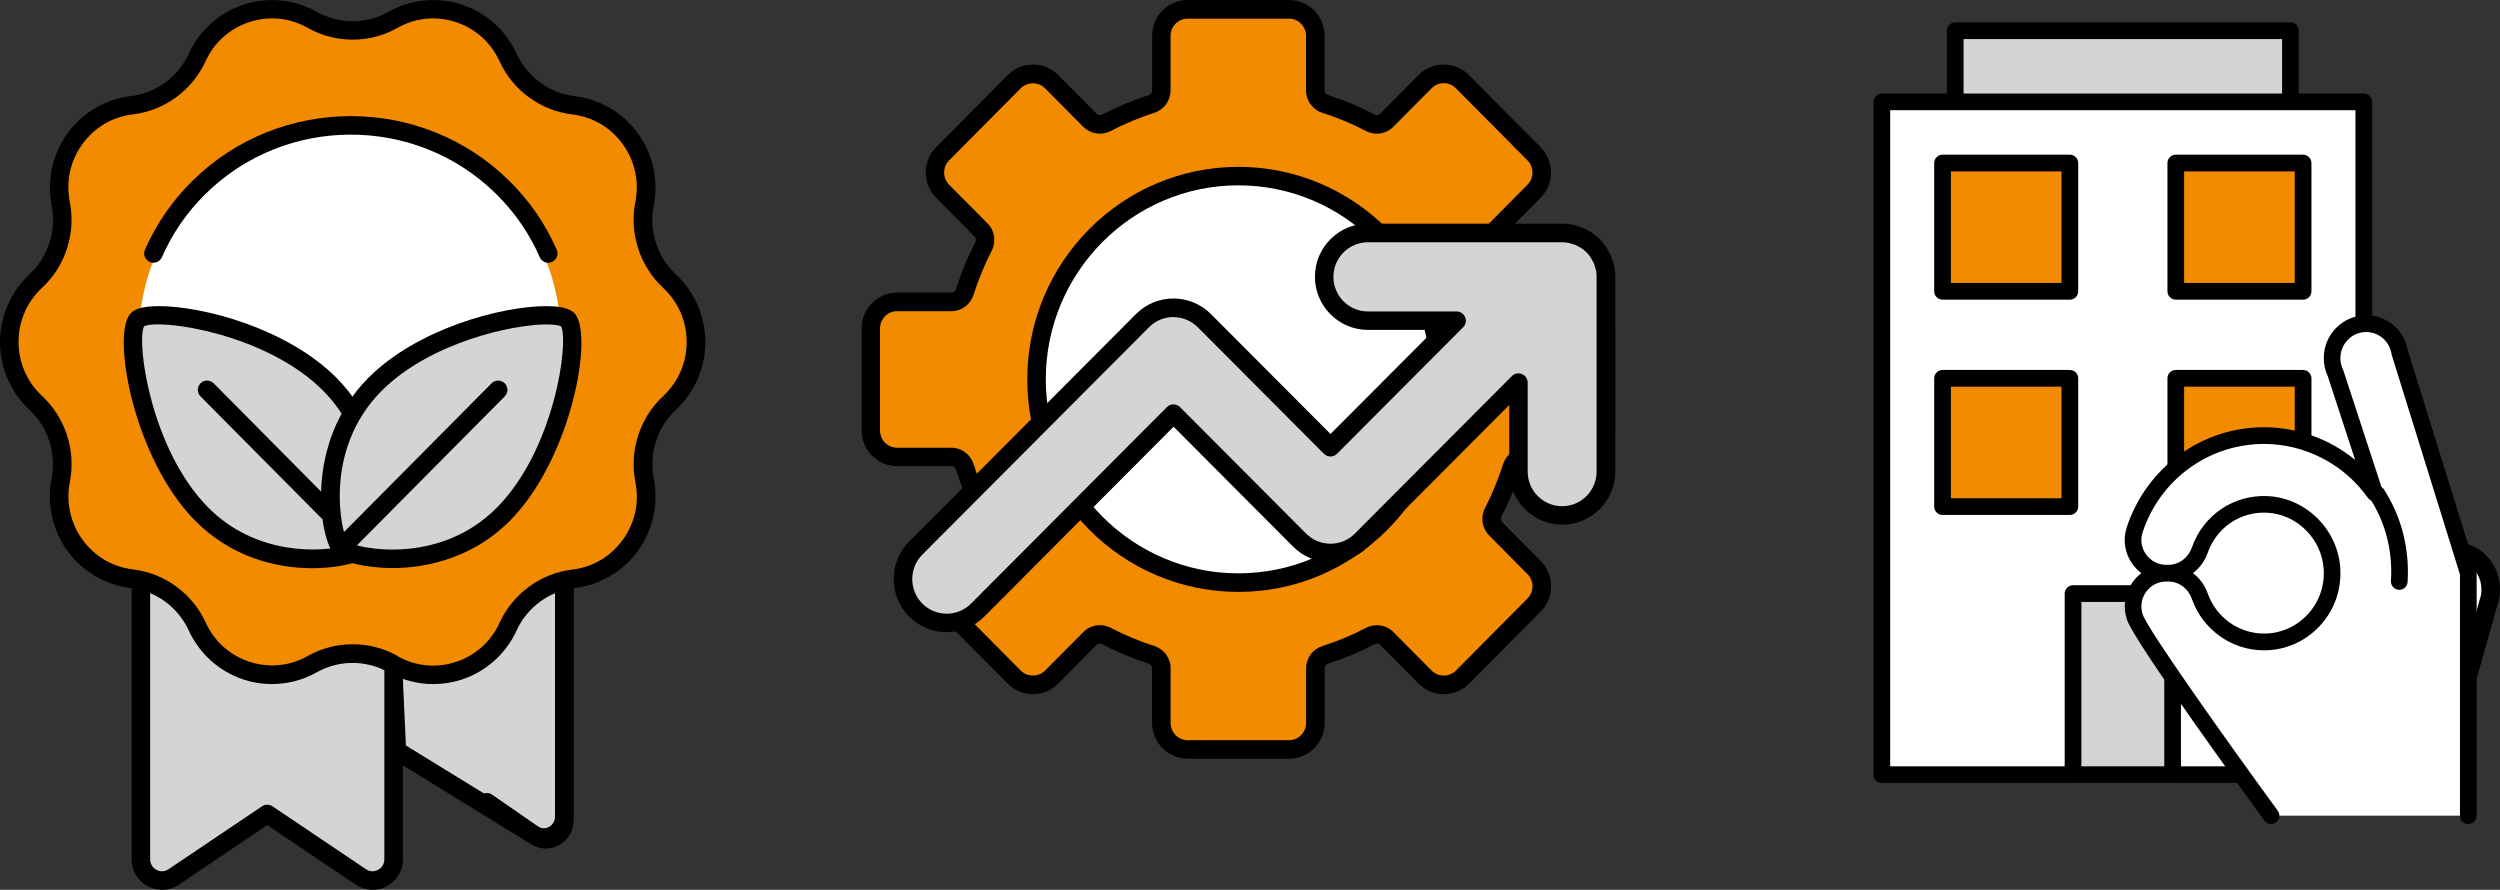 <?xml version="1.0" encoding="UTF-8"?>
<svg id="Capa_1" xmlns="http://www.w3.org/2000/svg" viewBox="0 0 560.05 199.33">
  <rect x="0" y="0" width="560.05" height="199.33" fill="#333333" stroke="none"/>
  <defs>
    <style>
      .cls-1 {
        fill: #cce4e8;
      }

      .cls-2 {
        fill: #d4d4d4;
      }

      .cls-3 {
        fill: #fff;
      }

      .cls-4 {
        fill: #f28b00;
      }
    </style>
  </defs>
  <g>
    <path class="cls-2" d="M126.42,123.03v60.77c0,3.28-3.53,5.29-6.29,3.6l-31.22-19.21s-2.06-44.67-2.06-45.16,39.57,0,39.57,0"/>
    <path d="M122.27,190.09c-1.11,0-2.23-.31-3.23-.93l-31.22-19.21c-.59-.36-.95-.99-.99-1.67-.48-10.49-2.06-44.76-2.06-45.25,0-.55.23-1.1.62-1.49.82-.81,1.1-1.08,41.05-.59,1.14.01,2.05.94,2.05,2.08v60.77c0,2.32-1.2,4.37-3.21,5.49-.95.53-1.98.8-3.02.8ZM90.93,167l30.29,18.63c.91.56,1.73.22,2.04.04.68-.38,1.08-1.08,1.08-1.87v-58.72c-12.28-.14-29.71-.27-35.33-.13.3,6.64,1.31,28.81,1.92,42.04Z"/>
    <path class="cls-2" d="M88.16,149.74v42.74c0,3.8-4.2,6.07-7.33,3.96l-20.97-14.11-20.97,14.11c-3.13,2.11-7.33-.16-7.33-3.96v-61.84"/>
    <path d="M36.28,199.32c-1.09,0-2.18-.26-3.18-.79-2.23-1.19-3.62-3.5-3.62-6.04v-61.84c0-1.15.93-2.08,2.08-2.08s2.08.93,2.08,2.08v61.84c0,1.02.53,1.91,1.42,2.38.41.22,1.51.65,2.68-.14l20.97-14.11c.7-.47,1.62-.47,2.32,0l20.97,14.11c1.17.79,2.27.36,2.68.14.89-.47,1.42-1.36,1.42-2.38v-42.74c0-1.15.93-2.08,2.08-2.08s2.08.93,2.08,2.08v42.74c0,2.54-1.39,4.86-3.62,6.04-2.21,1.18-4.87,1.04-6.95-.36l-19.81-13.33-19.81,13.33c-1.14.77-2.45,1.15-3.77,1.15Z"/>
    <path d="M121.83,189.71c-1.29,0-2.57-.4-3.71-1.18l-10.25-7.1c-.94-.65-1.18-1.95-.52-2.89.65-.94,1.95-1.18,2.89-.53l10.25,7.1c1.07.74,2.07.36,2.45.16.88-.46,1.4-1.36,1.4-2.4v-52.34c0-1.15.93-2.08,2.08-2.08s2.08.93,2.08,2.08v52.34c0,2.58-1.39,4.91-3.63,6.08-.97.51-2,.76-3.03.76Z"/>
    <path class="cls-4" d="M149.98,90.27l-.04.04c-4.71,4.39-6.82,10.92-5.57,17.26v.04c2.11,10.63-5.24,20.8-15.93,22.06h-.03c-6.39.76-11.92,4.81-14.6,10.69-4.5,9.85-16.4,13.75-25.79,8.44h0c-5.61-3.17-12.45-3.17-18.06,0h0c-9.39,5.31-21.29,1.42-25.79-8.43h0c-2.69-5.88-8.22-9.93-14.6-10.69h-.03c-10.69-1.27-18.03-11.44-15.93-22.07v-.04c1.26-6.34-.85-12.87-5.56-17.26l-.04-.04C.1,82.91.1,70.34,8,62.99l.04-.04c4.71-4.39,6.82-10.92,5.57-17.26v-.04c-2.11-10.63,5.24-20.8,15.93-22.07h.03c6.39-.76,11.92-4.81,14.6-10.69C48.67,3.04,60.56-.85,69.96,4.46h0c5.61,3.17,12.45,3.17,18.06,0h0c9.39-5.31,21.29-1.42,25.79,8.43h0c2.69,5.88,8.22,9.93,14.6,10.69h.03c10.69,1.27,18.03,11.44,15.94,22.07v.04c-1.26,6.34.85,12.87,5.56,17.26l.04.04c7.9,7.35,7.9,19.92,0,27.27"/>
    <path d="M97.07,153.25c-3.48,0-6.95-.89-10.04-2.63-.01,0-.02-.01-.03-.02-4.94-2.79-11.08-2.79-16.02,0-4.97,2.81-10.94,3.41-16.36,1.65-5.45-1.77-9.95-5.79-12.35-11.03-2.37-5.18-7.33-8.82-12.96-9.49-5.67-.67-10.83-3.7-14.19-8.31-3.38-4.65-4.69-10.57-3.57-16.22,1.11-5.63-.78-11.51-4.94-15.38C2.4,87.89,0,82.36,0,76.63s2.4-11.26,6.59-15.16c4.19-3.91,6.09-9.78,4.99-15.37-1.12-5.7.18-11.61,3.56-16.26,3.36-4.61,8.52-7.64,14.16-8.31,5.65-.67,10.62-4.31,12.99-9.49,2.39-5.24,6.89-9.26,12.35-11.03,5.39-1.75,11.31-1.17,16.26,1.6.03.02.06.03.1.05,4.94,2.79,11.08,2.79,16.02,0,.03-.02.06-.03.09-.05,4.88-2.76,10.84-3.36,16.27-1.6,5.45,1.77,9.95,5.79,12.35,11.03,0,.02.02.04.03.06,2.38,5.15,7.33,8.76,12.93,9.43,5.67.67,10.83,3.7,14.19,8.31,3.39,4.65,4.69,10.57,3.57,16.22-1.11,5.63.78,11.51,4.94,15.38,4.22,3.93,6.62,9.46,6.62,15.19s-2.4,11.26-6.58,15.16l-.03.03c-4.16,3.87-6.06,9.75-4.95,15.34,1.12,5.7-.18,11.61-3.56,16.26-3.34,4.59-8.48,7.62-14.1,8.3-.03,0-.07.01-.09.01-5.62.67-10.59,4.3-12.96,9.49-2.39,5.24-6.89,9.26-12.34,11.03-2.05.67-4.17.99-6.29.99ZM89.02,146.97s.02.01.03.02c4.02,2.27,8.65,2.74,13.03,1.31,4.41-1.43,7.91-4.56,9.85-8.81,2.96-6.48,9.16-11.02,16.18-11.88.03,0,.06-.01.09-.01,4.56-.54,8.57-2.9,11.29-6.63,2.75-3.77,3.76-8.38,2.85-12.97-1.39-7.03.98-14.38,6.18-19.23l1.45,1.48-1.41-1.52c3.39-3.16,5.26-7.46,5.26-12.12s-1.87-8.96-5.26-12.12c-5.24-4.88-7.61-12.23-6.23-19.22.91-4.63-.1-9.24-2.85-13.01-2.72-3.73-6.73-6.09-11.29-6.63-7.08-.84-13.31-5.39-16.27-11.89,0-.02-.02-.04-.03-.06-1.94-4.21-5.43-7.32-9.82-8.75-4.38-1.42-9.01-.96-13.03,1.31-.03.02-.06.03-.09.05-6.08,3.44-13.74,3.46-19.92,0-.03-.02-.06-.03-.1-.05-4.02-2.27-8.64-2.74-13.03-1.32-4.41,1.43-7.91,4.56-9.85,8.8-2.96,6.49-9.19,11.05-16.24,11.89-4.59.54-8.6,2.9-11.32,6.63-2.75,3.77-3.76,8.38-2.85,12.97,1.39,7.03-.98,14.38-6.18,19.22-3.43,3.19-5.3,7.5-5.3,12.15s1.87,8.96,5.26,12.12c5.24,4.88,7.61,12.23,6.23,19.22-.9,4.57.14,9.29,2.85,13.01,2.72,3.73,6.72,6.09,11.29,6.63,7.09.84,13.31,5.4,16.28,11.89,1.94,4.25,5.44,7.37,9.85,8.81,4.39,1.42,9.01.96,13.03-1.31,6.2-3.5,13.89-3.5,20.08-.02Z"/>
    <path class="cls-3" d="M125.64,75.89c0,26.3-21.17,47.62-47.28,47.62s-47.29-21.32-47.29-47.62,21.17-47.62,47.29-47.62,47.28,21.32,47.28,47.62"/>
    <path class="cls-2" d="M78.6,92.03c-1.26-2.03-2.8-4.01-4.65-5.88-14.01-14.13-40.3-17.43-43.17-14.53-2.87,2.9.4,29.42,14.4,43.56,11.38,11.48,26.79,10.81,33.35,8.95"/>
    <path d="M69.93,127.29c-7.95,0-18.04-2.4-26.22-10.65-13.77-13.89-18.88-41.97-14.4-46.48.67-.68,2.05-1.58,6.27-1.58h0c9.92,0,28.84,5,39.85,16.11,1.88,1.9,3.54,4,4.94,6.25.61.97.31,2.25-.67,2.86-.97.6-2.25.31-2.86-.67-1.23-1.98-2.7-3.84-4.36-5.52-12.87-12.98-36.71-16.26-40.21-14.51-1.75,3.52,1.48,27.59,14.39,40.61,10.57,10.67,25.1,10.17,31.31,8.42,1.1-.31,2.25.33,2.56,1.43.31,1.1-.33,2.25-1.43,2.56-2.36.67-5.54,1.17-9.17,1.17ZM32.16,73.16s0,0,0,0h0ZM32.33,72.99h0Z"/>
  </g>
  <path d="M73.4,116.63c-.53,0-1.07-.21-1.47-.61l-27.01-27.22c-.81-.81-.8-2.13.01-2.94.81-.81,2.13-.8,2.94.01l27.01,27.23c.81.81.8,2.13-.01,2.94-.4.4-.93.6-1.46.6Z"/>
  <g>
    <path class="cls-2" d="M112.78,115.18c-14.03,14.13-34.17,9.85-36.38,7.62-2.21-2.23-6.47-22.52,7.56-36.65,14.03-14.13,40.36-17.43,43.24-14.53,2.88,2.9-.39,29.42-14.42,43.56"/>
    <path d="M87.9,127.26h0c-5.69,0-11.27-1.29-12.97-3.01-3.28-3.31-7.06-24.84,7.56-39.57,11.03-11.11,29.97-16.1,39.91-16.1h0c4.22,0,5.6.9,6.27,1.58,4.48,4.51-.63,32.59-14.42,46.48h0c-9.18,9.24-20.45,10.62-26.35,10.62ZM122.53,72.67c-7.78,0-26.29,4.06-37.1,14.95-13.22,13.32-8.93,32-7.53,33.76,1.67,1.33,20.2,5.64,33.4-7.65h0c12.93-13.02,16.16-37.09,14.41-40.61-.57-.28-1.67-.44-3.18-.44ZM112.78,115.18h0,0ZM125.82,73.16h0ZM125.65,72.99h0s0,0,0,0Z"/>
  </g>
  <path d="M76.43,124.84c-.53,0-1.06-.2-1.46-.6-.81-.81-.82-2.12-.01-2.94l35.16-35.43c.81-.81,2.12-.82,2.94-.01.81.81.82,2.12.01,2.94l-35.16,35.43c-.41.41-.94.61-1.47.61Z"/>
  <g>
    <path d="M122.81,58.86c-.8,0-1.56-.47-1.9-1.25-2.3-5.26-5.57-10.01-9.71-14.11-17.98-17.79-47.24-17.79-65.22,0-4.14,4.09-7.4,8.84-9.71,14.11-.46,1.05-1.68,1.53-2.73,1.07-1.05-.46-1.53-1.68-1.07-2.73,2.52-5.75,6.08-10.93,10.6-15.4,19.59-19.38,51.47-19.38,71.06,0,4.52,4.47,8.08,9.65,10.59,15.4.46,1.05-.02,2.27-1.07,2.73-.27.12-.55.17-.83.17Z"/>
    <path class="cls-3" d="M548.93,123.69c.38-.06.77-.09,1.17-.09,4.35,0,7.87,3.79,7.87,8.46,0,1.06-.18,2.08-.51,3.01h0s-8.52,30.2-8.52,30.2v-41.58Z"/>
    <path d="M548.93,167.34c-.09,0-.19,0-.29-.02-1.03-.14-1.79-1.02-1.79-2.06v-41.58c0-1.02.74-1.89,1.75-2.05.5-.08,1-.12,1.5-.12,5.49,0,9.95,4.73,9.95,10.54,0,1.27-.21,2.52-.63,3.71,0,.02-.01.03-.02.05l-8.47,30.02c-.25.9-1.08,1.51-2,1.51ZM551,125.75v24.51l4.45-15.76c.03-.1.06-.19.1-.28.23-.69.34-1.42.34-2.16,0-3.18-2.12-5.83-4.89-6.31Z"/>
    <path class="cls-3" d="M532.98,114.94c1.41-2.52,4.03-4.22,7.03-4.22,4.5,0,8.14,3.8,8.14,8.5v46.05l-15.16-50.33Z"/>
    <path d="M548.14,167.34c-.9,0-1.72-.59-1.99-1.48l-15.16-50.33c-.16-.54-.1-1.12.18-1.61,1.82-3.26,5.21-5.28,8.84-5.28,5.63,0,10.21,4.74,10.21,10.57v46.05c0,1.03-.75,1.9-1.77,2.05-.1.02-.2.02-.3.02ZM535.24,115.25l10.82,35.93v-31.97c0-3.54-2.72-6.42-6.06-6.42-1.86,0-3.62.92-4.76,2.46Z"/>
  </g>
  <rect class="cls-2" x="438.01" y="6.88" width="75.09" height="144.68"/>
  <path d="M513.1,153.43h-75.09c-1.03,0-1.87-.84-1.87-1.87V6.88c0-1.03.84-1.87,1.87-1.87h75.09c1.03,0,1.87.84,1.87,1.87v144.68c0,1.03-.84,1.87-1.87,1.87ZM439.88,149.69h71.35V8.75h-71.35v140.94Z"/>
  <rect class="cls-3" x="421.57" y="22.83" width="107.96" height="150.71"/>
  <path d="M529.54,175.4h-107.96c-1.03,0-1.87-.84-1.87-1.87V22.83c0-1.03.84-1.87,1.87-1.87h107.96c1.03,0,1.87.84,1.87,1.87v150.71c0,1.03-.84,1.87-1.87,1.87ZM423.44,171.67h104.23V24.69h-104.23v146.97Z"/>
  <rect class="cls-2" x="464.4" y="132.98" width="22.31" height="40.56"/>
  <path d="M486.71,175.4h-22.31c-1.03,0-1.87-.84-1.87-1.87v-40.56c0-1.03.84-1.87,1.87-1.87h22.31c1.03,0,1.87.84,1.87,1.87v40.56c0,1.03-.84,1.87-1.87,1.87ZM466.27,171.67h18.57v-36.82h-18.57v36.82Z"/>
  <rect class="cls-4" x="435.17" y="36.52" width="28.52" height="28.74"/>
  <path d="M463.69,67.13h-28.52c-1.03,0-1.87-.84-1.87-1.87v-28.74c0-1.03.84-1.87,1.87-1.87h28.52c1.03,0,1.87.84,1.87,1.87v28.74c0,1.03-.84,1.87-1.87,1.87ZM437.04,63.39h24.78v-25h-24.78v25Z"/>
  <rect class="cls-4" x="487.42" y="36.52" width="28.52" height="28.74"/>
  <path d="M515.94,67.13h-28.52c-1.03,0-1.87-.84-1.87-1.87v-28.74c0-1.03.84-1.87,1.87-1.87h28.52c1.03,0,1.87.84,1.87,1.87v28.74c0,1.03-.84,1.87-1.87,1.87ZM489.29,63.39h24.78v-25h-24.78v25Z"/>
  <rect class="cls-4" x="435.17" y="84.75" width="28.52" height="28.74"/>
  <path d="M463.69,115.36h-28.52c-1.03,0-1.87-.84-1.87-1.87v-28.74c0-1.03.84-1.87,1.87-1.87h28.52c1.03,0,1.87.84,1.87,1.87v28.74c0,1.03-.84,1.87-1.87,1.87ZM437.04,111.62h24.78v-25h-24.78v25Z"/>
  <rect class="cls-4" x="487.42" y="84.75" width="28.52" height="28.74"/>
  <path d="M515.94,115.36h-28.52c-1.03,0-1.87-.84-1.87-1.87v-28.74c0-1.03.84-1.87,1.87-1.87h28.52c1.03,0,1.87.84,1.87,1.87v28.74c0,1.03-.84,1.87-1.87,1.87ZM489.29,111.62h24.78v-25h-24.78v25Z"/>
  <g>
    <path class="cls-3" d="M528.7,128.69c0-12.15-9.77-22-21.83-22s-21.83,9.85-21.83,22,9.77,22,21.83,22,21.83-9.85,21.83-22"/>
    <path class="cls-1" d="M506.86,152.55c-13.07,0-23.7-10.71-23.7-23.86s10.63-23.86,23.7-23.86,23.7,10.71,23.7,23.86-10.63,23.86-23.7,23.86ZM506.86,108.56c-11.01,0-19.96,9.03-19.96,20.13s8.96,20.13,19.96,20.13,19.97-9.03,19.97-20.13-8.96-20.13-19.97-20.13Z"/>
    <path class="cls-3" d="M552.95,182.72v-54.33l-15.37-49.47h0c-.61-3.64-3.75-6.42-7.52-6.42-4.21,0-7.63,3.45-7.63,7.71,0,1.2.27,2.34.76,3.35l8.78,26.85h.01c-5.54-7.78-14.58-12.84-24.8-12.84-13.5,0-24.95,8.85-28.98,21.12-1.57,4.79,2.08,9.7,7.07,9.7h.48c3.21,0,5.97-2.11,7.04-5.17,2.19-6.21,8.22-10.59,15.2-10.22,7.7.41,14.01,6.78,14.41,14.56.46,8.89-6.54,16.24-15.24,16.24-6.64,0-12.28-4.28-14.38-10.25-1.07-3.05-3.83-5.16-7.04-5.16h-.48c-5.04,0-8.64,4.99-7.04,9.81,1.65,4.97,30.54,44.52,30.54,44.52"/>
    <path d="M508.78,184.59c-.58,0-1.14-.27-1.51-.77-2.97-4.07-29.11-39.94-30.8-45.03-.95-2.88-.48-5.94,1.3-8.4.56-.77,1.21-1.44,1.94-1.99-.74-.56-1.4-1.23-1.96-1.99-1.76-2.43-2.24-5.45-1.31-8.29,4.4-13.4,16.75-22.41,30.75-22.41,7.49,0,14.69,2.64,20.4,7.31l-6.13-18.76c-.59-1.27-.89-2.63-.89-4.05,0-5.28,4.26-9.58,9.5-9.58,4.63,0,8.55,3.32,9.35,7.91l15.32,49.3c.06.18.08.37.08.55v54.33c0,1.03-.84,1.87-1.87,1.87s-1.87-.84-1.87-1.87v-54.04l-15.29-49.2c-.04-.13-.07-.27-.08-.4-.53-2.73-2.88-4.7-5.65-4.7-3.18,0-5.76,2.62-5.76,5.84,0,.9.19,1.75.57,2.54.04.07.07.15.09.23l8.73,26.69c.29.66.18,1.44-.32,1.99-.58.65-1.53.82-2.29.4-.29-.16-.53-.39-.7-.66-5.38-7.49-14.05-11.96-23.2-11.96-12.38,0-23.31,7.97-27.2,19.83-.55,1.68-.26,3.48.79,4.93,1.07,1.47,2.71,2.32,4.51,2.32h.48c2.37,0,4.44-1.54,5.28-3.92,2.56-7.26,9.39-11.87,17.06-11.47,8.62.46,15.73,7.63,16.18,16.33.25,4.83-1.43,9.4-4.73,12.88-3.26,3.44-7.66,5.33-12.37,5.33-7.24,0-13.73-4.62-16.15-11.5-.83-2.37-2.91-3.91-5.28-3.91h-.48c-1.79,0-3.43.84-4.49,2.31-1.07,1.48-1.35,3.32-.78,5.04,1.14,3.44,18.73,28.2,30.27,44.01.61.83.43,2-.41,2.61-.33.24-.72.36-1.1.36ZM491.27,128.39c1.48,1.12,2.65,2.68,3.3,4.54,1.89,5.39,6.96,9,12.62,9,3.68,0,7.11-1.48,9.66-4.17,2.59-2.73,3.91-6.32,3.71-10.11-.35-6.82-5.91-12.43-12.65-12.79-5.98-.34-11.34,3.29-13.34,8.98-.66,1.86-1.82,3.43-3.3,4.54Z"/>
    <path d="M537.49,132.12s-.08,0-.12,0c-1.03-.06-1.81-.95-1.75-1.98.42-6.69-1.21-13.07-4.7-18.46-.56-.87-.31-2.02.55-2.58.87-.56,2.02-.31,2.58.55,3.93,6.07,5.76,13.23,5.3,20.73-.06.99-.88,1.75-1.86,1.75Z"/>
    <path class="cls-4" d="M353.85,102.35h-12.17c-1.38,0-2.58.92-3,2.25-1.11,3.52-2.51,6.9-4.17,10.13-.64,1.24-.44,2.74.54,3.72l8.61,8.67c2.3,2.32,2.3,6.08,0,8.4l-16.06,16.17c-2.3,2.32-6.03,2.32-8.33,0l-8.61-8.67c-.98-.99-2.47-1.18-3.7-.54-3.21,1.67-6.57,3.08-10.06,4.2-1.32.42-2.23,1.62-2.23,3.02v12.25c0,3.28-2.64,5.93-5.89,5.93h-22.71c-3.26,0-5.89-2.66-5.89-5.93v-12.25c0-1.39-.92-2.59-2.24-3.02-3.49-1.12-6.85-2.52-10.06-4.2-1.23-.64-2.72-.44-3.7.54l-8.61,8.67c-2.3,2.32-6.03,2.32-8.33,0l-16.06-16.17c-2.3-2.32-2.3-6.08,0-8.4l8.61-8.67c.98-.99,1.18-2.49.54-3.72-1.66-3.23-3.06-6.62-4.17-10.13-.42-1.33-1.61-2.25-3-2.25h-12.17c-3.26,0-5.9-2.66-5.9-5.93v-22.87c0-3.28,2.64-5.94,5.9-5.94h12.17c1.38,0,2.58-.92,3-2.25,1.11-3.52,2.51-6.9,4.17-10.13.64-1.24.44-2.74-.54-3.73l-8.61-8.67c-2.3-2.32-2.3-6.08,0-8.39l16.06-16.17c2.3-2.32,6.03-2.32,8.33,0l8.61,8.67c.98.99,2.47,1.18,3.7.54,3.21-1.67,6.57-3.08,10.06-4.2,1.32-.42,2.24-1.62,2.24-3.01v-12.25c0-3.28,2.64-5.94,5.89-5.94h22.71c3.26,0,5.89,2.66,5.89,5.94v12.25c0,1.39.92,2.59,2.23,3.01,3.49,1.12,6.86,2.53,10.06,4.2,1.23.64,2.72.44,3.7-.54l8.61-8.67c2.3-2.32,6.03-2.32,8.33,0l16.06,16.17c2.3,2.32,2.3,6.08,0,8.39l-8.61,8.67c-.98.99-1.18,2.49-.54,3.73,1.66,3.23,3.06,6.61,4.17,10.13.42,1.33,1.61,2.25,3,2.25h12.17c3.26,0,5.89,2.66,5.89,5.94v22.87c0,3.28-2.64,5.93-5.89,5.93"/>
    <path d="M288.77,169.96h-22.71c-4.39,0-7.97-3.59-7.97-8.01v-12.25c0-.47-.32-.89-.79-1.04-3.56-1.14-7.06-2.6-10.39-4.34-.43-.23-.94-.16-1.27.17l-8.6,8.67c-1.5,1.52-3.51,2.35-5.64,2.35s-4.14-.84-5.64-2.35l-16.06-16.17c-3.1-3.12-3.1-8.2,0-11.32l8.61-8.67c.33-.33.4-.86.17-1.31-1.72-3.33-3.17-6.85-4.3-10.46-.15-.48-.56-.8-1.02-.8h-12.17c-4.4,0-7.97-3.59-7.97-8.01v-22.87c0-4.42,3.58-8.01,7.97-8.01h12.17c.46,0,.86-.32,1.02-.8,1.13-3.6,2.58-7.12,4.31-10.46.23-.45.17-.98-.17-1.31l-8.61-8.67c-3.1-3.12-3.1-8.2,0-11.32l16.06-16.17c1.5-1.52,3.51-2.35,5.64-2.35s4.14.83,5.64,2.35l8.61,8.67c.33.33.83.4,1.27.17,3.33-1.73,6.82-3.19,10.39-4.34.48-.15.79-.57.79-1.04v-12.25C258.09,3.6,261.67,0,266.06,0h22.71c4.39,0,7.97,3.6,7.97,8.01v12.25c0,.47.32.89.79,1.04,3.57,1.14,7.06,2.6,10.39,4.34.44.23.94.17,1.26-.16l8.61-8.67c1.5-1.52,3.51-2.35,5.64-2.35h0c2.13,0,4.13.84,5.64,2.35l16.06,16.17c3.1,3.12,3.1,8.2,0,11.32l-8.6,8.67c-.33.33-.4.86-.17,1.31,1.72,3.34,3.17,6.86,4.31,10.46.15.48.56.8,1.02.8h12.17c4.39,0,7.97,3.6,7.97,8.01v22.87c0,4.42-3.58,8.01-7.97,8.01h-12.17c-.46,0-.86.32-1.01.8-1.14,3.6-2.59,7.12-4.31,10.46-.23.45-.17.97.17,1.31l8.61,8.67c3.1,3.12,3.1,8.2,0,11.32l-16.06,16.17c-1.5,1.52-3.51,2.35-5.64,2.35-2.13,0-4.14-.83-5.64-2.35l-8.61-8.67c-.33-.33-.83-.4-1.27-.16-3.32,1.74-6.82,3.2-10.39,4.33-.47.15-.79.57-.79,1.04v12.25c0,4.42-3.58,8.01-7.97,8.01ZM246.37,140.04c.83,0,1.67.2,2.46.61,3.12,1.63,6.39,3,9.73,4.06,2.2.71,3.68,2.71,3.68,5v12.25c0,2.13,1.71,3.86,3.82,3.86h22.71c2.1,0,3.82-1.73,3.82-3.86v-12.25c0-2.28,1.48-4.29,3.67-4.99,3.35-1.07,6.62-2.43,9.74-4.06,2.06-1.07,4.52-.7,6.13.92l8.61,8.67c1.44,1.45,3.95,1.45,5.39,0l16.06-16.17c1.5-1.51,1.5-3.96,0-5.47l-8.6-8.67c-1.6-1.61-1.97-4.08-.91-6.14,1.61-3.13,2.97-6.43,4.04-9.81.7-2.21,2.7-3.7,4.97-3.7h12.17c2.1,0,3.82-1.73,3.82-3.86v-22.87c0-2.13-1.71-3.86-3.82-3.86h-12.17c-2.28,0-4.28-1.49-4.98-3.7-1.06-3.37-2.42-6.67-4.04-9.8-1.06-2.06-.69-4.53.91-6.14l8.6-8.67c1.5-1.51,1.5-3.96,0-5.47l-16.06-16.17c-.72-.73-1.68-1.12-2.69-1.12h0c-1.02,0-1.97.4-2.7,1.12l-8.61,8.67c-1.61,1.62-4.08,1.99-6.13.92-3.12-1.63-6.39-2.99-9.73-4.06-2.2-.7-3.68-2.71-3.68-4.99v-12.25c0-2.13-1.71-3.86-3.82-3.86h-22.71c-2.1,0-3.82,1.73-3.82,3.86v12.25c0,2.28-1.48,4.29-3.68,4.99-3.34,1.07-6.61,2.44-9.73,4.06-2.05,1.07-4.52.7-6.13-.92l-8.61-8.67c-1.44-1.45-3.95-1.45-5.39,0l-16.06,16.17c-1.5,1.51-1.5,3.96,0,5.47l8.61,8.67c1.6,1.61,1.97,4.08.91,6.14-1.62,3.13-2.97,6.43-4.04,9.81-.7,2.21-2.7,3.7-4.98,3.7h-12.17c-2.11,0-3.82,1.73-3.82,3.86v22.87c0,2.13,1.71,3.86,3.82,3.86h12.17c2.28,0,4.28,1.49,4.98,3.7,1.07,3.38,2.42,6.68,4.04,9.8,1.06,2.06.69,4.52-.91,6.14l-8.6,8.67c-1.5,1.51-1.5,3.96,0,5.47l16.06,16.17c1.44,1.45,3.95,1.45,5.39,0l8.61-8.67c1-1,2.32-1.53,3.67-1.53Z"/>
    <path class="cls-3" d="M232.2,84.98c0,25.15,20.24,45.54,45.21,45.54s45.22-20.39,45.22-45.54-20.24-45.54-45.22-45.54-45.21,20.39-45.21,45.54"/>
    <path d="M277.42,132.6c-26.08,0-47.29-21.36-47.29-47.61s21.21-47.61,47.29-47.61,47.29,21.36,47.29,47.61-21.22,47.61-47.29,47.61ZM277.42,41.52c-23.79,0-43.14,19.5-43.14,43.46s19.35,43.46,43.14,43.46,43.14-19.5,43.14-43.46-19.35-43.46-43.14-43.46Z"/>
    <path class="cls-2" d="M205.16,136.66c3.83,3.84,10.03,3.84,13.85,0l43.87-44.01,28.25,28.34c3.83,3.83,10.02,3.84,13.85,0l35.18-35.29v19.93c0,5.43,4.38,9.82,9.79,9.82s9.79-4.4,9.79-9.82v-43.64c0-.64-.07-1.29-.19-1.93-.06-.29-.17-.55-.25-.83-.1-.34-.18-.68-.31-1-.14-.33-.32-.63-.49-.94-.14-.25-.25-.51-.41-.76-.72-1.08-1.64-2-2.72-2.72-.24-.16-.49-.27-.74-.4-.31-.17-.61-.36-.95-.5-.32-.14-.66-.21-.99-.31-.28-.08-.55-.19-.84-.25-.63-.13-1.27-.19-1.92-.19h-43.51c-5.41,0-9.79,4.4-9.79,9.82s4.39,9.82,9.79,9.82h19.87l-28.25,28.34-28.25-28.34c-3.83-3.84-10.03-3.84-13.85,0l-50.8,50.96c-3.83,3.83-3.83,10.05,0,13.89"/>
    <path d="M212.08,141.62c-3.17,0-6.15-1.24-8.4-3.49-4.63-4.64-4.63-12.19,0-16.82l50.8-50.95c2.24-2.25,5.22-3.49,8.4-3.49,3.17,0,6.15,1.24,8.4,3.49l26.78,26.86,23.25-23.32h-14.87c-6.54,0-11.87-5.34-11.87-11.9s5.32-11.9,11.87-11.9h43.51c.77,0,1.55.08,2.33.23.27.05.52.13.77.22.07.02.15.05.23.07l.28.08c.32.09.64.18.95.32.35.14.67.32.93.47l.41.22c.24.12.47.24.7.4,1.31.88,2.42,1.99,3.29,3.3.15.22.28.46.4.7l.23.42c.17.3.33.6.47.92.14.34.23.67.33,1.01l.13.42c.08.26.16.51.22.78.15.79.23,1.57.23,2.33v43.64c0,6.56-5.33,11.9-11.87,11.9s-11.87-5.34-11.87-11.9v-14.91l-31.63,31.73c-2.24,2.25-5.22,3.48-8.39,3.49h0c-3.17,0-6.15-1.24-8.4-3.48l-26.78-26.87-42.4,42.53c-2.24,2.25-5.22,3.49-8.4,3.49ZM262.88,71.02c-2.06,0-4,.81-5.46,2.27l-50.8,50.96c-3.01,3.02-3.01,7.94,0,10.96h0c1.46,1.46,3.4,2.27,5.46,2.27s4-.81,5.46-2.27l43.87-44.01c.39-.39.92-.61,1.47-.61h0c.55,0,1.08.22,1.47.61l28.25,28.34c1.46,1.46,3.4,2.26,5.46,2.26h0c2.06,0,4-.8,5.45-2.27l35.18-35.28c.59-.6,1.49-.77,2.26-.45.78.32,1.28,1.08,1.28,1.92v19.93c0,4.27,3.46,7.75,7.72,7.75s7.72-3.48,7.72-7.75v-43.64c0-.5-.05-1.01-.15-1.53-.02-.09-.06-.19-.09-.29-.04-.12-.08-.24-.12-.37l-.07-.26c-.05-.18-.09-.36-.17-.54-.06-.15-.15-.3-.24-.45l-.15-.27c-.06-.1-.11-.22-.17-.33-.04-.09-.08-.18-.14-.26-.57-.86-1.29-1.58-2.15-2.15-.08-.06-.17-.09-.26-.14-.11-.05-.21-.11-.32-.17l-.27-.15c-.15-.09-.3-.18-.46-.24-.17-.07-.33-.11-.48-.15l-.33-.09c-.1-.03-.23-.07-.36-.11-.09-.03-.19-.07-.29-.09-.51-.1-1.01-.15-1.51-.15h-43.51c-4.25,0-7.72,3.48-7.72,7.75s3.46,7.75,7.72,7.75h19.87c.84,0,1.6.51,1.92,1.28.32.77.15,1.67-.45,2.26l-28.25,28.34c-.39.39-.92.61-1.47.61h0c-.55,0-1.08-.22-1.47-.61l-28.25-28.34c-1.46-1.46-3.4-2.27-5.46-2.27Z"/>
  </g>
</svg>